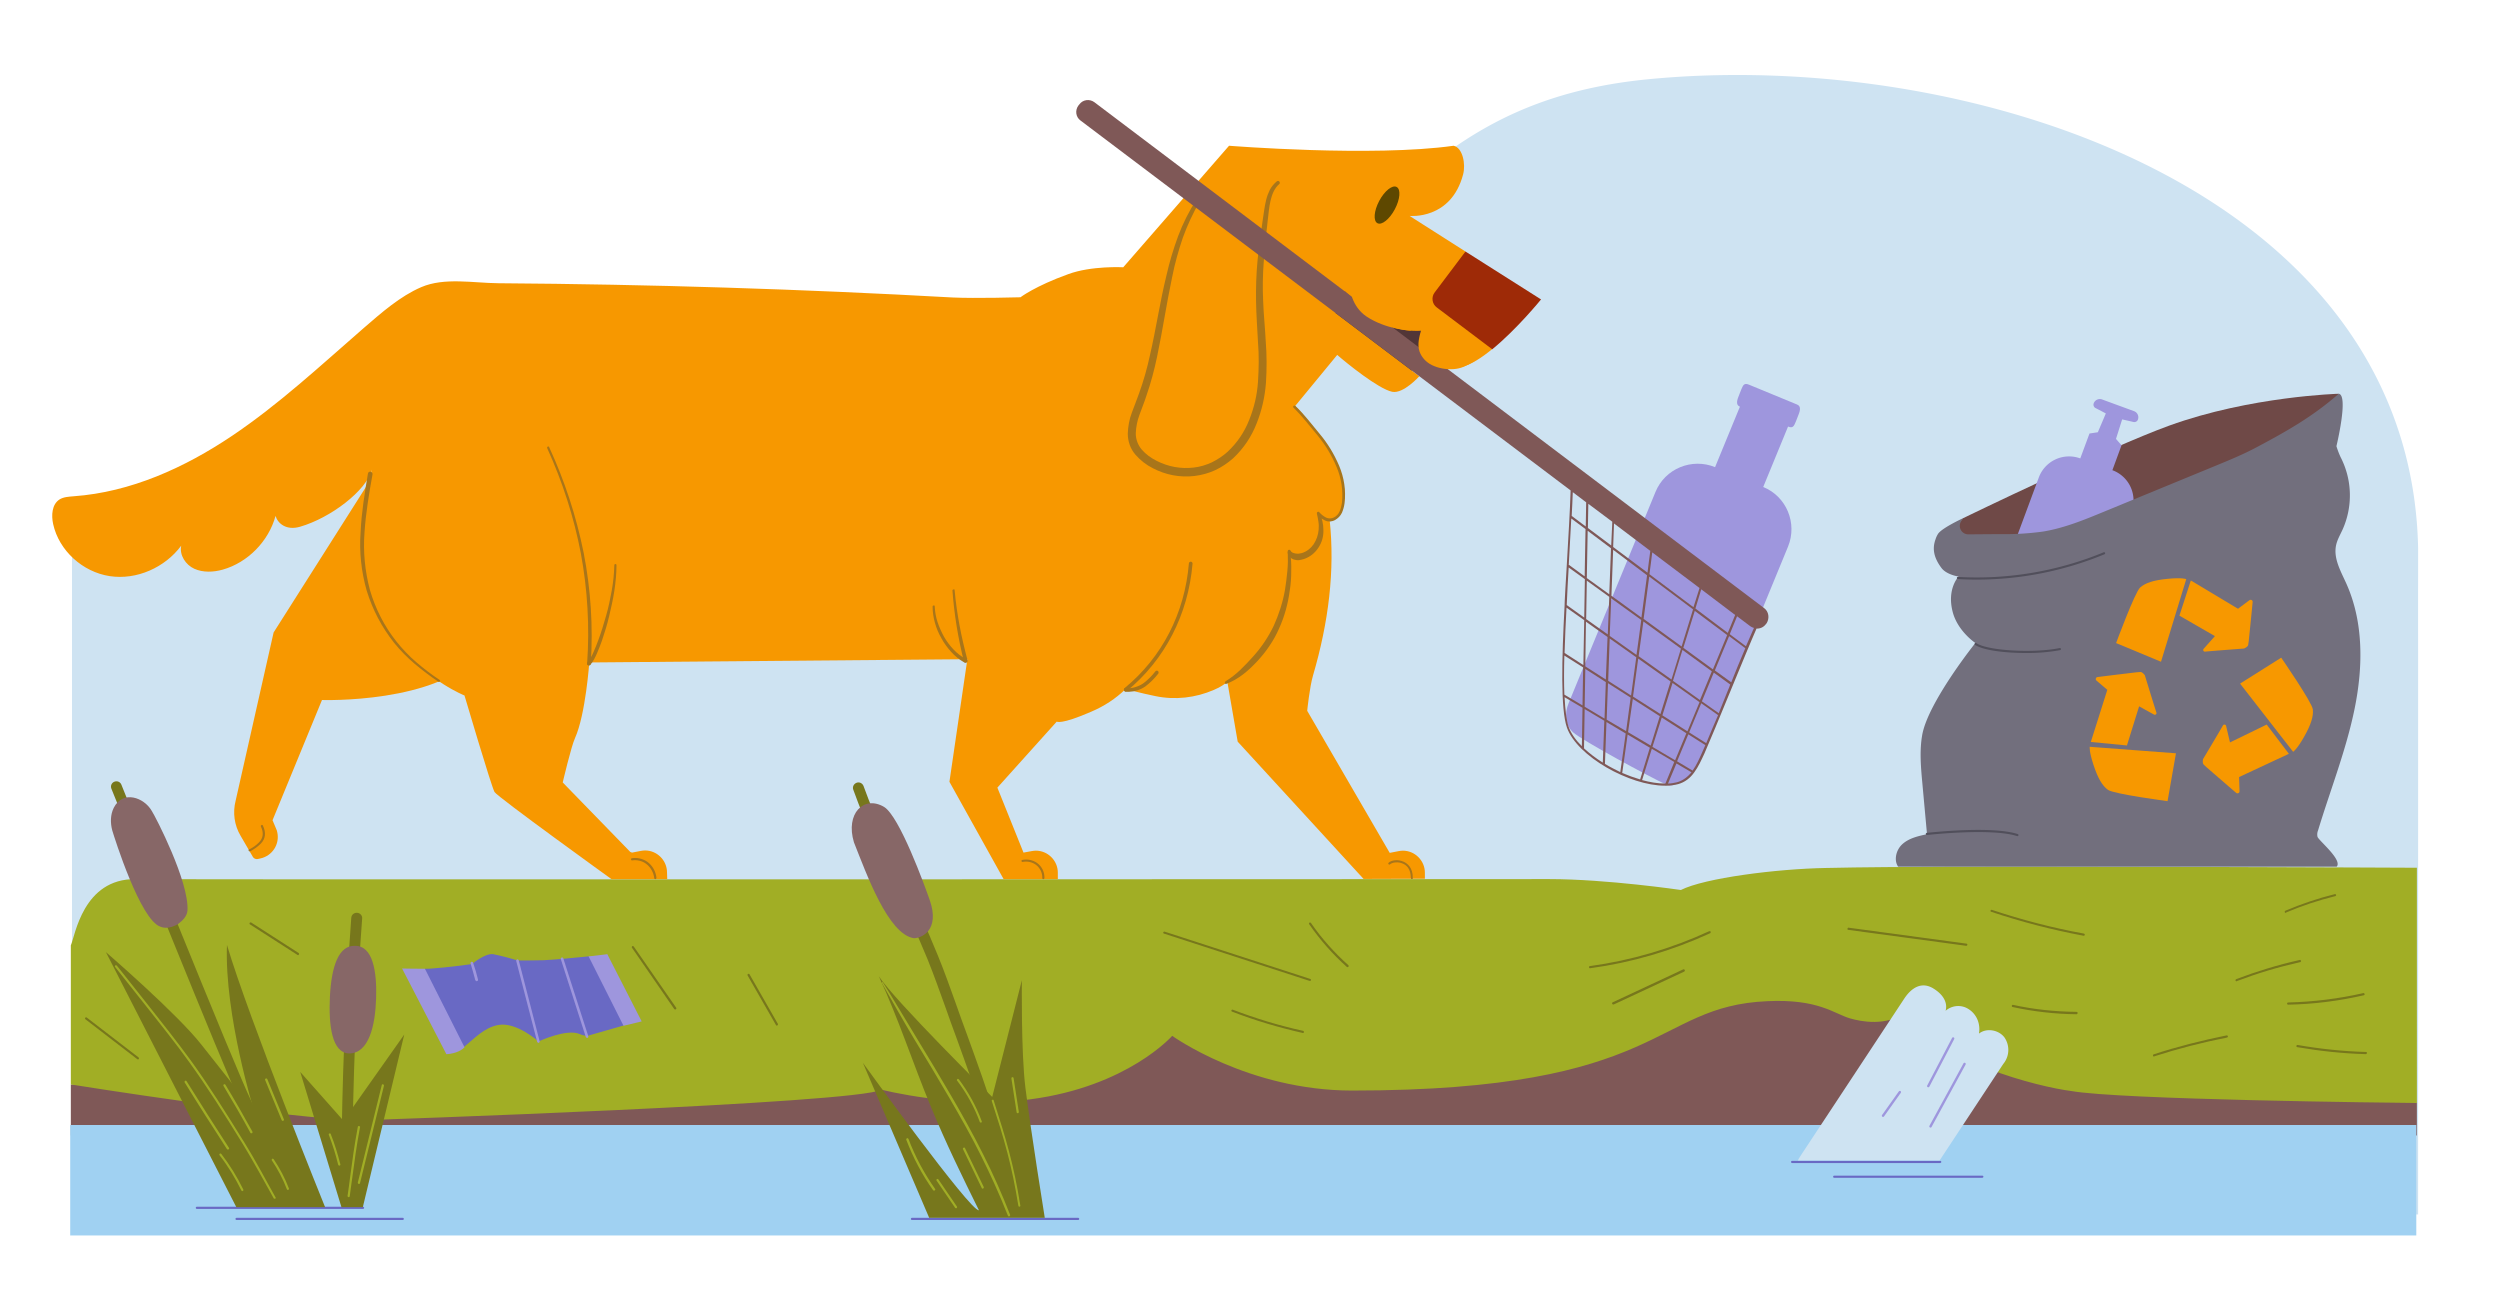 <svg xmlns="http://www.w3.org/2000/svg" version="1.1" viewBox="0 0 3000 1575" width="3000" height="1575">
<defs/><!--ITEM: Illustration component 1--><g transform="translate(80.0 90.0) rotate(0.0 1411.25 683.75) translate(6.388 0.0) scale(2.62 2.619)"><svg width="1074.565" height="522.084" viewBox="2.438 0.0 1074.565 522.084"><path d="M1077.428,522.084,1077.4,366.8s-.6-109.88-.36-144.409C1078.189,53.584,873.1-12.677,724.08,1.974c-39.11,3.84-65.69,15.57-87.641,30.579h-.009A276.78,276.78,0,0,0,610.689,52.8c-3.6,3.131-7.149,6.31-10.71,9.511-9.6,8.629-19.229,17.389-29.869,25.679q-4.321,3.375-8.881,6.631c-4.739,3.369-9.7,6.63-14.969,9.75a199.335,199.335,0,0,1-48,20.38,272.792,272.792,0,0,1-49.83,8.85c-113.15,10.17-228.27,32.27-313.96,51.5h-.04v.009h-.01c-.12.02-.231.051-.35.08h-.01C63.41,201.053,12.84,214.943,0,218.544v303.54Z" style="         fill: #cee3f2;       "/>
</svg></g><!--ITEM: Illustration component 2--><g transform="translate(85.0 1040.0) rotate(0.0 1407.5 161.25)  scale(2.613 2.616)"><svg width="1077.4" height="123.3" viewBox="0.0 0.0 1077.4 123.3"><g id="Grass_with_earth-i2">
	<polygon points="1073.5,55.4 1075.5,107.9 1077.4,108.4 1077.4,123.3 0,123.3 0,99.9 2.6,99.8 2.8,55.7  " style="fill:#7F5857;"/>
	<g>
		<path d="M1077.4,108.4c-12-0.1-136.5-1.5-158.8-5.5c-14.5-1.8-62-13.5-75.9-36c-9.2,6.4-20.4,4.2-25.6,2.7    c-7.5-2.2-14.5-9-38-7.9c-53.1,2.3-46.4,41-190.7,41c-47.7,0-82.6-25.1-82.6-25.1s-20.4,23.2-65,29.1c-34.3,4.5-68.5-4.4-68.5-4.4    c-11.2,6.4-236.3,14-238.6,14C100.6,116,0,99.9,0,99.9V36.1C2,31.6,5.6,5.5,29.7,5.7c29.1,0.3,641.2,0,649.3,0    c26.3,0,60.4,5,60.4,5c10.9-5.5,44-9.7,66.6-10.1c8-0.2,17.4-0.3,28-0.4h0.2c59.8-0.6,243.2,0.3,243.2,0.3L1077.4,108.4z" style="fill:#A1AE25;"/>
		<path d="M30.8,88.4c-0.1,0-0.2,0-0.3-0.1L6.7,70c-0.2-0.2-0.3-0.5-0.1-0.7c0.2-0.2,0.5-0.3,0.7-0.1l23.8,18.3    c0.2,0.2,0.3,0.5,0.1,0.7C31.2,88.4,31,88.4,30.8,88.4L30.8,88.4z" style="fill:#77771C;"/>
		<path d="M104.4,40.6c-0.1,0-0.2,0-0.3-0.1l-21.8-14C82,26.4,82,26,82.1,25.8c0.1-0.2,0.5-0.3,0.7-0.2l21.8,14    c0.2,0.1,0.3,0.5,0.1,0.7C104.7,40.5,104.5,40.6,104.4,40.6L104.4,40.6z" style="fill:#77771C;"/>
		<path d="M277.5,65.5c-0.2,0-0.3-0.1-0.4-0.2l-19.4-28.1c-0.2-0.2-0.1-0.5,0.1-0.7c0.2-0.2,0.5-0.1,0.7,0.1    c0,0,0,0,0,0L278,64.7c0.2,0.2,0.1,0.5-0.1,0.7C277.8,65.5,277.7,65.5,277.5,65.5L277.5,65.5z" style="fill:#77771C;"/>
		<path d="M324.2,72.9c-0.2,0-0.3-0.1-0.4-0.3l-13-22.7c-0.1-0.2-0.1-0.5,0.2-0.7c0.2-0.1,0.5-0.1,0.7,0.2l13,22.7    c0.1,0.2,0.1,0.5-0.2,0.7C324.4,72.9,324.3,72.9,324.2,72.9L324.2,72.9z" style="fill:#77771C;"/>
		<path d="M569.1,52.4c-0.1,0-0.1,0-0.2,0l-66.9-21.7c-0.3-0.1-0.4-0.4-0.3-0.6s0.4-0.4,0.6-0.3c0,0,0,0,0,0l66.9,21.7    c0.3,0.1,0.4,0.4,0.3,0.6C569.5,52.3,569.4,52.4,569.1,52.4z" style="fill:#77771C;"/>
		<path d="M565.9,76.3c0,0-0.1,0-0.1,0c-11-2.5-21.9-5.7-32.5-9.8c-0.3-0.1-0.4-0.4-0.3-0.6c0.1-0.3,0.4-0.4,0.6-0.3    c0,0,0,0,0,0c10.5,4,21.3,7.3,32.3,9.7c0.3,0.1,0.4,0.3,0.4,0.6C566.3,76.1,566.1,76.3,565.9,76.3L565.9,76.3z" style="fill:#77771C;"/>
		<path d="M586.3,46.1c-0.1,0-0.2,0-0.3-0.1c-6.5-5.8-12.3-12.4-17.3-19.6c-0.2-0.2-0.1-0.5,0.1-0.7    c0.2-0.2,0.5-0.1,0.7,0.1l0,0c4.9,7.1,10.7,13.6,17.2,19.4c0.2,0.2,0.2,0.5,0,0.7C586.6,46,586.5,46.1,586.3,46.1L586.3,46.1z" style="fill:#77771C;"/>
		<path d="M697.7,46.6c-0.3,0-0.5-0.2-0.5-0.5s0.2-0.5,0.5-0.5c18.9-2.6,37.3-8,54.7-16c0.3-0.1,0.5,0,0.7,0.2    c0.1,0.2,0,0.5-0.2,0.7C735.3,38.6,716.8,44,697.7,46.6C697.7,46.6,697.7,46.6,697.7,46.6z" style="fill:#77771C;"/>
		<path d="M708.3,63.2c-0.3,0-0.5-0.2-0.5-0.5c0-0.2,0.1-0.4,0.3-0.5l32.4-15.1c0.3-0.1,0.5,0,0.7,0.3    c0.1,0.2,0,0.5-0.2,0.7l-32.4,15.1C708.5,63.2,708.4,63.2,708.3,63.2z" style="fill:#77771C;"/>
		<path d="M870.4,36.3C870.3,36.3,870.3,36.3,870.4,36.3l-54.1-7.3c-0.3,0-0.5-0.3-0.4-0.6s0.3-0.5,0.6-0.4l0,0l54,7.3    c0.3,0,0.5,0.3,0.5,0.5S870.6,36.4,870.4,36.3L870.4,36.3z" style="fill:#77771C;"/>
		<path d="M924.4,31.7C924.4,31.7,924.4,31.7,924.4,31.7c-14.5-2.7-28.7-6.4-42.5-11c-0.3-0.1-0.4-0.4-0.3-0.6    s0.4-0.4,0.6-0.3c0,0,0,0,0,0c13.8,4.6,28,8.3,42.3,10.9c0.3,0.1,0.4,0.3,0.4,0.6C924.9,31.5,924.6,31.7,924.4,31.7L924.4,31.7z" style="fill:#77771C;"/>
		<path d="M921.1,67.7L921.1,67.7c-9.8-0.1-19.6-1.2-29.3-3.3c-0.3,0-0.5-0.3-0.4-0.6c0-0.3,0.3-0.5,0.6-0.4    c0,0,0,0,0,0c9.5,2.1,19.3,3.1,29.1,3.2c0.3,0,0.5,0.2,0.5,0.5S921.4,67.7,921.1,67.7L921.1,67.7z" style="fill:#77771C;"/>
		<path d="M1017.2,21.2c-0.3,0-0.5-0.2-0.5-0.5c0-0.2,0.1-0.4,0.3-0.5c7.4-3.1,15-5.7,22.7-7.6c0.3-0.1,0.5,0.1,0.6,0.3    c0.1,0.3-0.1,0.5-0.3,0.6c0,0,0,0,0,0c-7.7,1.9-15.3,4.4-22.6,7.5C1017.3,21.2,1017.3,21.2,1017.2,21.2z" style="fill:#77771C;"/>
		<path d="M994.6,52.6c-0.3,0-0.5-0.2-0.5-0.5c0-0.2,0.1-0.4,0.3-0.5c9.5-3.6,19.3-6.6,29.2-8.8    c0.3-0.1,0.5,0.1,0.6,0.4c0.1,0.3-0.1,0.5-0.4,0.6c-9.9,2.2-19.6,5.1-29.1,8.7C994.7,52.6,994.6,52.6,994.6,52.6z" style="fill:#77771C;"/>
		<path d="M956.7,87.1c-0.3,0-0.5-0.2-0.5-0.5c0-0.2,0.1-0.4,0.3-0.5c11-3.6,22.2-6.4,33.5-8.7c0.3-0.1,0.5,0.1,0.6,0.4    c0.1,0.3-0.1,0.5-0.4,0.6c-11.3,2.2-22.5,5.1-33.4,8.6C956.8,87.1,956.8,87.1,956.7,87.1z" style="fill:#77771C;"/>
		<path d="M1018.3,63.3c-0.3,0-0.5-0.2-0.5-0.5s0.2-0.5,0.5-0.5c11.6-0.3,23.1-1.7,34.5-4.3c0.3-0.1,0.5,0.1,0.6,0.4    s-0.1,0.5-0.4,0.6C1041.6,61.6,1030,63.1,1018.3,63.3L1018.3,63.3z" style="fill:#77771C;"/>
		<path d="M1053.9,86L1053.9,86c-10.5-0.3-21-1.4-31.4-3.2c-0.3,0-0.5-0.3-0.4-0.6c0-0.3,0.3-0.5,0.6-0.4    c10.3,1.8,20.8,2.9,31.3,3.2c0.3,0,0.5,0.2,0.5,0.5C1054.4,85.8,1054.2,86,1053.9,86z" style="fill:#77771C;"/>
		<line x1="353.3" y1="109.2" x2="353.3" y2="109.2" style="fill:none;"/>
	</g>
</g>
</svg></g><!--ITEM: Illustration component 3--><g transform="translate(80.0 937.5) rotate(0.0 1410.0 272.5) translate(4.258 0.0) scale(2.617 2.609)"><svg width="1075.773" height="208.9" viewBox="1.627 0.0 1075.773 208.9"><g id="Water_with_reeds-i3">
	<g>
		<rect y="158.1" width="1077.4" height="50.8" style="fill:#A0D1F2;"/>
		<path d="M859.1,175.6h-67.9c-0.3,0-0.5-0.2-0.5-0.5s0.2-0.5,0.5-0.5h67.9c0.3,0,0.5,0.2,0.5,0.5    S859.3,175.6,859.1,175.6L859.1,175.6z" style="fill:#6969C4;"/>
		<path d="M878.4,182.4h-67.9c-0.3,0-0.5-0.2-0.5-0.5s0.2-0.5,0.5-0.5h67.9c0.3,0,0.5,0.2,0.5,0.5    S878.6,182.4,878.4,182.4z" style="fill:#6969C4;"/>
		<path d="M135.9,196.7H59.7c-0.3,0-0.5-0.2-0.5-0.5s0.2-0.5,0.5-0.5h76.2c0.3,0,0.5,0.2,0.5,0.5    S136.2,196.7,135.9,196.7z" style="fill:#6969C4;"/>
		<path d="M154.1,201.8H77.9c-0.3,0-0.5-0.2-0.5-0.5s0.2-0.5,0.5-0.5h76.2c0.3,0,0.5,0.2,0.5,0.5    S154.4,201.8,154.1,201.8z" style="fill:#6969C4;"/>
		<path d="M463.8,201.8h-76.2c-0.3,0-0.5-0.2-0.5-0.5s0.2-0.5,0.5-0.5h76.2c0.3,0,0.5,0.2,0.5,0.5    S464.1,201.8,463.8,201.8L463.8,201.8z" style="fill:#6969C4;"/>
	</g>
	<g>
		<g>
			<path d="M434,199.8c-1.2,0-2.2-0.9-2.5-2.1c-5.4-29.6-13.8-52.8-23.5-79.7c-1.7-4.6-3.4-9.3-5.1-14.2     c-2.6-7.2-5.2-14.6-8.1-21.8c-5.2-12.7-10.3-23.6-15.2-34c-6.6-14-12.8-27.2-18.9-44.1c-0.5-1.3,0.2-2.7,1.5-3.2s2.7,0.2,3.2,1.5     c6.1,16.8,12.3,29.9,18.8,43.7c4.9,10.5,10.1,21.4,15.3,34.3c3,7.3,5.6,14.8,8.2,22c1.7,4.9,3.4,9.6,5.1,14.2     c9.8,27.1,18.2,50.5,23.7,80.5c0.2,1.4-0.7,2.7-2,2.9c0,0,0,0,0,0C434.3,199.8,434.2,199.8,434,199.8z" style="fill:#77771C;"/>
			<path d="M361,28.1c5.9,14.9,15.7,42.3,27.5,44.1c3.5,0,12-3.7,7.3-17.4c-2.4-6.9-13.9-38.7-21-43     C365.5,6.3,357,14.9,361,28.1z" style="fill:#876767;"/>
		</g>
		<path d="M372.4,89.7c9.1,19.6,15.7,40.3,24,60.3c6.6,16.1,14.2,31.7,21.9,47.3c-3.5,1.2-53.2-67.8-53.2-67.8    l30.4,71.3h53c0,0-6.4-39.9-8.9-60c-2-16.3-1.6-49.3-1.6-49.3l-13.6,53.7C424.3,145.2,379.7,100.9,372.4,89.7z" style="fill:#77771C;"/>
		<path d="M436.9,195.7c-0.2,0-0.5-0.2-0.5-0.4c-3.1-19.2-6.4-30.3-12.2-48.2c-0.1-0.3,0-0.5,0.3-0.6    c0.3-0.1,0.5,0,0.6,0.3c0,0,0,0,0,0.1c5.7,17.9,9.1,29,12.2,48.3C437.4,195.4,437.2,195.6,436.9,195.7    C437,195.7,437,195.7,436.9,195.7C436.9,195.7,436.9,195.7,436.9,195.7z" style="fill:#A1AE25;"/>
		<path d="M374.2,92.4c5.4,8.6,10.5,17.4,15.8,26.1s10.5,17.4,15.6,26.2s10.1,17.7,14.6,26.8    c4.6,9.1,8.7,18.4,12.4,27.9c0.1,0.3,0,0.5-0.3,0.7s-0.5,0-0.7-0.3c0,0,0,0,0,0c-3.7-9.4-7.9-18.7-12.4-27.7    c-4.5-9.1-9.5-17.9-14.6-26.7s-10.3-17.5-15.6-26.2c-5.2-8.7-10.2-17.6-15.2-26.4c0-0.1,0-0.2,0.1-0.3    C374,92.3,374.1,92.3,374.2,92.4L374.2,92.4z" style="fill:#A1AE25;"/>
		<g>
			<path d="M397.7,188.3c-0.2,0-0.3-0.1-0.4-0.2c-5.1-7.2-9.2-15-12.3-23.2c-0.1-0.3,0-0.5,0.3-0.7     c0.3-0.1,0.5,0,0.7,0.3c0,0,0,0,0,0c3.1,8.2,7.2,15.9,12.2,23c0.2,0.2,0.1,0.5-0.1,0.7C397.9,188.2,397.8,188.3,397.7,188.3     L397.7,188.3z" style="fill:#A1AE25;"/>
			<path d="M407.8,196.4c-0.2,0-0.3-0.1-0.4-0.2l-8.5-12.5c-0.2-0.2-0.1-0.5,0.1-0.7c0.2-0.2,0.5-0.1,0.7,0.1l8.5,12.5     c0.2,0.2,0.1,0.5-0.1,0.7C408,196.4,407.9,196.4,407.8,196.4L407.8,196.4z" style="fill:#A1AE25;"/>
			<path d="M419.2,157c-0.2,0-0.4-0.1-0.5-0.3c-2.5-6.8-6-13.2-10.4-19c-0.2-0.2-0.1-0.5,0.1-0.7     c0.2-0.2,0.5-0.1,0.7,0.1c0,0,0,0,0,0c4.4,5.9,8,12.4,10.5,19.3c0.1,0.3,0,0.5-0.3,0.6c0,0,0,0,0,0     C419.3,157,419.3,157,419.2,157z" style="fill:#A1AE25;"/>
			<path d="M420.1,187.4c-0.2,0-0.4-0.1-0.5-0.3l-8.6-17.9c-0.1-0.3,0-0.5,0.3-0.7c0.2-0.1,0.5,0,0.6,0.2l8.6,17.9     c0.1,0.2,0,0.5-0.2,0.7C420.2,187.4,420.2,187.4,420.1,187.4L420.1,187.4z" style="fill:#A1AE25;"/>
			<path d="M436.1,152.7c-0.2,0-0.5-0.2-0.5-0.4l-2.4-15.6c0-0.3,0.1-0.5,0.4-0.6c0.3,0,0.5,0.1,0.6,0.4c0,0,0,0,0,0     l2.4,15.6C436.6,152.4,436.4,152.7,436.1,152.7C436.2,152.7,436.2,152.7,436.1,152.7C436.1,152.7,436.1,152.7,436.1,152.7z" style="fill:#A1AE25;"/>
		</g>
	</g>
	<g>
		<g>
			<path d="M94.7,175.9c-1,0-1.8-0.6-2.3-1.4c-0.1-0.2-8.1-16.8-12.1-25.1C72.6,133.6,22.7,8.7,20.5,3.4     c-0.5-1.3,0.1-2.7,1.4-3.2s2.7,0.1,3.2,1.4c0.5,1.3,52,130,59.6,145.6c4,8.3,12,25,12.1,25.1c0.6,1.2,0.1,2.7-1.2,3.3     C95.4,175.8,95,175.9,94.7,175.9z" style="fill:#77771C;"/>
			<path d="M21.6,12.2c-1.6,3.2-1.6,7-0.7,10.4c1,3.4,12.9,41.3,22.1,44.3c2.5,1.1,5.7,0.2,8-1.2     c2.1-1.5,4.2-3.6,4.4-6.2c0.8-13.3-14.7-43.3-16.4-45.9C35.5,7.5,25.8,3.9,21.6,12.2z" style="fill:#876767;"/>
		</g>
		<path d="M86,151.8c0,0-13.7-44.1-12.5-76.5c10.3,34.6,45,120.6,45,120.6H77.8L18,78.6c0,0,32.7,28.3,43.9,42.7    C68.1,129.3,86,151.8,86,151.8z" style="fill:#77771C;"/>
		<g>
			<path d="M95.3,192c-0.2,0-0.4-0.1-0.4-0.3l-0.2-0.3c-3.5-6.4-10.1-18.3-13.9-24.5c-8.8-14.3-16.3-26.2-24.8-38     c-6.1-8.5-12.8-16.9-19.2-25L22.2,85.4c-0.2-0.2-0.1-0.5,0.1-0.7c0.2-0.2,0.5-0.1,0.7,0.1l14.7,18.6c6.4,8.1,13,16.5,19.2,25     c8.5,11.8,15.9,23.7,24.8,38.1c3.9,6.2,10.4,18.2,13.9,24.6l0.2,0.3c0.1,0.2,0,0.5-0.2,0.7C95.5,192,95.4,192,95.3,192z" style="fill:#A1AE25;"/>
			<path d="M73.9,169.4c-0.2,0-0.3-0.1-0.4-0.2c-6.5-10.1-13.1-20.4-19.4-30.7c-0.1-0.2-0.1-0.5,0.2-0.7     s0.5-0.1,0.7,0.2l0,0c6.3,10.2,12.9,20.5,19.4,30.6c0.2,0.2,0.1,0.5-0.1,0.7C74.1,169.4,74,169.4,73.9,169.4L73.9,169.4z" style="fill:#A1AE25;"/>
			<path d="M80.6,188.5c-0.2,0-0.4-0.1-0.5-0.3c-2.8-5.7-6.1-11.2-10-16.2c-0.2-0.2-0.1-0.5,0.1-0.7     c0.2-0.2,0.5-0.1,0.7,0.1c3.9,5.1,7.3,10.6,10.1,16.4c0.1,0.2,0,0.5-0.2,0.7c0,0,0,0,0,0C80.8,188.5,80.7,188.5,80.6,188.5z" style="fill:#A1AE25;"/>
			<path d="M84.6,161.9c-0.2,0-0.4-0.1-0.4-0.3c-3.9-7.2-8.1-14.5-12.3-21.5c-0.1-0.2-0.1-0.5,0.2-0.7     c0.2-0.1,0.5-0.1,0.7,0.2l0,0c4.3,7.1,8.4,14.3,12.4,21.6c0.1,0.2,0,0.5-0.2,0.7C84.8,161.9,84.7,161.9,84.6,161.9z" style="fill:#A1AE25;"/>
			<path d="M101.5,188c-0.2,0-0.4-0.1-0.5-0.3c-1.8-4.7-4.1-9.1-6.9-13.3c-0.2-0.2-0.1-0.5,0.1-0.7s0.5-0.1,0.7,0.1     c2.8,4.2,5.2,8.7,7,13.5c0.1,0.3,0,0.5-0.3,0.6C101.6,188,101.5,188,101.5,188L101.5,188z" style="fill:#A1AE25;"/>
			<path d="M99.1,156.2c-0.2,0-0.4-0.1-0.5-0.3L91,137.4c-0.1-0.3,0-0.5,0.3-0.7c0.3-0.1,0.5,0,0.7,0.3l7.6,18.5     c0.1,0.3,0,0.5-0.3,0.7C99.2,156.2,99.1,156.2,99.1,156.2z" style="fill:#A1AE25;"/>
		</g>
	</g>
	<g>
		<g>
			<path d="M128.5,178.1L128.5,178.1c-1.4,0-2.5-1.1-2.5-2.5c0,0,0,0,0,0c0.2-37.5,1.8-75.4,4.5-112.8     c0.1-1.4,1.3-2.4,2.7-2.3c1.4,0.1,2.4,1.3,2.3,2.6c-2.8,37.3-4.3,75.1-4.5,112.5C131,177,129.9,178.1,128.5,178.1z" style="fill:#77771C;"/>
			<path d="M129.5,125.2c9.1,0,12-12.8,12.4-25.4c0.4-12.3-1.5-24.3-9.8-24.1c-7.4-0.2-10.7,9.4-11.4,23.5     C120.1,112.1,121.5,124.9,129.5,125.2z" style="fill:#876767;"/>
		</g>
		<polygon points="107.1,133.7 126,195.9 135.8,195.9 154.8,116.5 130.8,150.6 126.8,156   " style="fill:#77771C;"/>
		<g>
			<path d="M129.3,191.3C129.3,191.3,129.3,191.3,129.3,191.3c-0.3,0-0.5-0.3-0.5-0.6c0.4-2.8,0.8-5.5,1.1-8.1     c1.1-8.4,2.1-15.6,3.6-23.6c0-0.3,0.3-0.5,0.6-0.4c0.3,0,0.5,0.3,0.4,0.6l0,0c-1.5,8-2.5,15.2-3.6,23.6c-0.4,2.6-0.7,5.3-1.1,8.1     C129.8,191.1,129.6,191.3,129.3,191.3z" style="fill:#A1AE25;"/>
			<path d="M125,176.8c-0.2,0-0.4-0.2-0.5-0.4c-1.1-4.7-2.6-9.3-4.3-13.8c-0.1-0.3,0-0.5,0.3-0.6c0.3-0.1,0.5,0,0.6,0.3     c1.8,4.5,3.2,9.2,4.4,13.9c0.1,0.3-0.1,0.5-0.4,0.6C125,176.8,125,176.8,125,176.8z" style="fill:#A1AE25;"/>
			<path d="M134,185.2c0,0-0.1,0-0.1,0c-0.3-0.1-0.4-0.3-0.4-0.6l11-44.9c0.1-0.3,0.3-0.4,0.6-0.3     c0.3,0.1,0.4,0.3,0.4,0.6l-11,44.9C134.5,185.1,134.3,185.2,134,185.2z" style="fill:#A1AE25;"/>
		</g>
	</g>
</g>
</svg></g><!--ITEM: Illustration component 4--><g transform="translate(62.5 120.0) rotate(0.0 1048.75 467.5)  scale(2.591 2.59)"><svg width="809.5" height="361.0" viewBox="0.0 0.0 809.5 361.0"><g id="Labrador_with_net-i4">
	<g>
		
			<rect x="600.4" y="74.9" transform="matrix(0.554 -0.832 0.832 0.554 193.277 558.786)" width="35.6" height="48.2" style="fill:#523637;"/>
		<g>
			<path d="M172.1,226.1c-5-1.1-13.5-0.2-17.5,3.2c-4.4,3.7-7.2-55.5-7.2-55.5l-0.4,2.9l-44.4,70l-17.6,78     c-1.4,5.5-0.6,11.3,2.3,16.2l5.7,9.8c0.4,0.7,1.3,1.1,2.1,1l1.4-0.3c5.5-1.2,9-6.6,7.8-12.1c-0.1-0.6-0.3-1.2-0.6-1.8l-1.6-3.8     l22.9-55.7c0,0,53.8,1.8,72.9-21.5c-2.6-8.5-7.2-16.3-13.5-22.7C181,230.3,176.9,227.2,172.1,226.1z" style="fill:#F79800;"/>
			<path d="M197.9,256.5L197.9,256.5c0.2,0.6,0.4,1.2,0.5,1.8C198.3,256.9,198.1,256.2,197.9,256.5z" style="fill:#F79800;"/>
			<path d="M199.6,263.9c-0.3-1.9-0.7-3.8-1.2-5.7c0.4,4.5,0.1,15.3,1.1,11.2C199.9,267.7,199.9,265.8,199.6,263.9z" style="fill:#F79800;"/>
		</g>
		<path d="M680.4,90.2l-25.6-16.5l-0.2-3.5l-25.9-16.5c0,0,19.2,2,24.8-19.2c1.3-4.8-0.2-12.4-4.4-13.3    c-37.5,5.3-104,0-104,0l-49,56.3c0,0-14.7-0.8-25.5,3.2c-15.3,5.5-22.1,10.7-22.1,10.7s-20.9,0.6-31.4,0.1    c-70-3.9-140.1-6.1-210.3-6.6c-11.7-0.1-25.1-2.8-35.8,1.8c-9.8,4.2-18.5,11.9-26.6,18.9c-19.9,17.3-39.3,35.4-61.2,50.1    s-46.8,26-73.2,27.9c-2.3,0.2-4.7,0.3-6.6,1.5c-3.5,2.3-3.8,7.3-2.9,11.4c2.7,12.3,13.7,22.2,26.2,24.1s25.6-4,33.1-14.1    c-0.9,4.4,2.1,8.9,6.1,10.7s8.8,1.6,13.1,0.4c11.7-3.3,21.3-13.2,24.5-24.9c1,3.5,5,6.9,11.4,5c14.1-4.1,30.6-16.6,33.3-26.5    C126.4,250.4,191,275.9,191,275.9s12.4,42,13.9,44.7c1.2,2.2,54.2,40.4,54.2,40.4h25.8l-0.1-3.1c0-5.6-4.6-10.2-10.2-10.2    c-0.6,0-1.3,0.1-1.9,0.2l-4.1,0.8l-0.8-0.3l-31.3-32.2c0,0,3.9-16.7,5.7-20.6c4.9-10.9,6.6-35,6.6-35l175.1-1.5l-8.3,56.8    l25.1,45.1l25.1,0l0-3c0-5.6-4.6-10.2-10.2-10.2c-0.6,0-1.3,0.1-1.9,0.2l-3.8,0.7l-12.1-30.1l27.5-30.6c0,0,1.8,1.6,16-4.6    c5.9-2.5,11.3-6,15.9-10.5c0,0,6.5,1.8,13.8,3.3c9.1,1.9,18.6,0.8,27.1-2.9c4.8-2.1,6.2-3.8,6.2-3.8l4.8,27.8l58.3,63.6l28.4-0.1    V358c0-5.6-4.6-10.2-10.2-10.2c-0.6,0-1.3,0.1-1.9,0.2l-4.1,0.8l-0.1,0L581.3,283c0,0,1.1-11,2.7-16.4c7.2-24.6,10.2-48.6,7.7-72    c-0.1-0.7,7.6,0.9,6.8-13.6c-0.9-16-22.1-37.9-22.8-39.2l19.5-23.7c4.1,3.6,19.1,15.8,25.5,17.1c5.2,1,12.5-7.2,12.5-7.2    l-38.8-29.3l4.3-10.1c4.4,4.4,9.1,8.6,14,12.5c9.4,7,21.5,5.8,21.5,5.8c-0.6,2.2-0.8,4.6-0.5,6.8c1.6,8.6,10.4,11.9,19,10    c4.2-0.9,9.3-4.2,14.3-8.3c0.6-0.5-0.2-2.9,0.4-3.4c5.3-4.5,10-9.6,14.3-15.1c1.6-2,1.2-5-0.9-6.5    C680.6,90.3,680.5,90.3,680.4,90.2z" style="fill:#F79800;"/>
		
			<ellipse transform="matrix(0.468 -0.884 0.884 0.468 285.811 572.335)" cx="618.2" cy="48.8" rx="9.5" ry="4.1" style="fill:#5E4800;"/>
		<path d="M689.6,92.4c0,0-11.1,13.7-22.6,23.1l-25.7-19.4c-2.2-1.6-2.6-4.8-1-6.9c0,0,0,0,0,0l14.3-19L689.6,92.4z" style="fill:#9E2A07;"/>
		<path d="M497.3,274.1c-0.5,0-0.9-0.4-0.9-0.9c0-0.3,0.1-0.5,0.3-0.7c17.3-14.2,27.9-34.7,29.8-57.8    c0-0.5,0.5-0.8,0.9-0.8c0.5,0,0.8,0.5,0.8,0.9l0,0c-2,23.6-12.8,44.5-30.4,59C497.7,274,497.5,274.1,497.3,274.1z" style="fill:#A8751A;"/>
		<path d="M543.5,269.3c5-3,8.8-7.1,12.7-11.4c3.9-4.3,7.1-9.1,9.6-14.3c2.4-5.3,4.2-10.9,5.2-16.6    c0.5-2.9,0.8-5.8,1.1-8.7s0.3-5.9,0.2-8.8c0-0.3,0.3-0.6,0.6-0.6c0.3,0,0.6,0.2,0.6,0.5c0.3,3,0.5,6,0.4,9c0,3-0.2,6-0.7,9    c-0.8,6-2.4,11.9-4.9,17.4c-1.2,2.8-2.7,5.5-4.4,8c-1.7,2.6-3.6,4.9-5.7,7.2c-4.2,4.5-8.6,8.3-14.3,10.5c-0.3,0.1-0.7,0-0.8-0.3    C543.1,269.7,543.5,269.3,543.5,269.3z" style="fill:#A8751A;"/>
		<path d="M531.5,47c-3.1,5.4-5.7,11-7.8,16.8c-2,5.9-3.7,11.9-4.9,18c-2.6,12.2-4.4,24.6-7,37    c-1.3,6.2-2.9,12.3-5,18.3c-0.5,1.5-1,3-1.6,4.5s-1.1,2.9-1.6,4.3c-1,2.7-1.6,5.6-1.7,8.6c0,2.7,1,5.4,2.8,7.5    c1.9,2.2,4.3,3.9,6.9,5.2c5.3,2.7,11.2,3.8,17.1,3.1c2.9-0.3,5.8-1.2,8.4-2.4c2.6-1.3,5.1-2.9,7.3-4.9c4.4-4.1,7.8-9.1,10-14.7    c2.3-5.7,3.7-11.6,4.1-17.7c0.4-6.2,0.5-12.4,0-18.5c-0.3-6.2-0.8-12.5-0.9-18.8c-0.1-6.3,0.1-12.7,0.7-19    c0.6-6.3,1.5-12.5,2.4-18.7c0.5-3.1,0.8-6.2,1.6-9.4c0.4-1.6,1-3.2,1.7-4.6c0.8-1.5,1.9-2.8,3.2-3.9c0.4-0.3,0.9-0.3,1.2,0.1    c0.3,0.4,0.3,0.9-0.1,1.2l0,0l0,0c-2.2,1.9-3.3,4.7-4,7.7s-0.9,6.1-1.3,9.2c-0.7,6.2-1.4,12.4-1.8,18.7    c-0.5,6.2-0.6,12.4-0.3,18.6c0.2,6.2,0.9,12.4,1.2,18.7c0.5,6.3,0.5,12.7,0.1,19.1c-0.5,6.5-1.9,12.8-4.3,18.8    c-2.4,6.2-6.1,11.7-10.9,16.2c-2.5,2.2-5.3,4.1-8.3,5.5c-3,1.4-6.3,2.3-9.6,2.7c-6.7,0.8-13.4-0.5-19.3-3.6c-3-1.5-5.7-3.6-8-6.2    c-1.2-1.4-2.1-2.9-2.7-4.6c-0.6-1.7-0.9-3.4-0.9-5.2c0.1-3.3,0.7-6.7,1.9-9.8c1.1-3.1,2.3-5.9,3.3-8.8c2.1-5.8,3.8-11.8,5.1-17.9    c2.8-12.1,4.6-24.6,7.6-36.8c1.4-6.2,3.2-12.2,5.4-18.2c2.2-5.9,5.1-11.6,8.5-17c0.3-0.4,0.8-0.5,1.2-0.3    C531.6,46,531.8,46.5,531.5,47L531.5,47z" style="fill:#A8751A;"/>
		<path d="M230.2,160.8c7.2,15.6,12.6,32.1,16,49c3.3,16.9,4.4,34.2,3.3,51.4c0,0.5-0.4,0.8-0.9,0.8    c-0.5,0-0.8-0.4-0.8-0.9l0,0v0c1.2-17.1,0.2-34.2-2.9-51c-3.2-16.8-8.5-33.2-15.6-48.8c-0.1-0.3,0-0.6,0.3-0.7    C229.7,160.4,230,160.5,230.2,160.8z" style="fill:#A8751A;"/>
		<path d="M575.8,141.7c4.2,4,7.5,8.5,11.2,12.9c3.8,4.5,6.8,9.5,9.1,14.9c2.3,5.5,3.2,11.4,2.5,17.3    c-0.2,1.5-0.6,3-1.2,4.4c-0.7,1.5-1.8,2.6-3.2,3.4c-0.7,0.4-1.5,0.6-2.3,0.7c-0.8,0-1.6-0.1-2.4-0.5c-1.4-0.7-2.6-1.6-3.6-2.8l0,0    l1.1-0.7c1.2,2.5,1.8,5.2,1.8,8c0.1,2.9-0.7,5.7-2.3,8.1c-1.6,2.5-4,4.4-6.8,5.3c-0.7,0.2-1.5,0.4-2.2,0.5    c-0.8,0.1-1.7-0.1-2.4-0.3c-0.8-0.3-1.6-0.8-2.1-1.4c-0.6-0.7-0.9-1.7-0.7-2.6c0.1-0.4,0.5-0.6,0.8-0.5c0.2,0,0.3,0.2,0.4,0.3    l0.1,0.1c0.2,0.4,0.5,0.7,0.9,0.9c0.4,0.2,0.9,0.3,1.3,0.4c0.5,0.1,1,0.1,1.5,0.1c0.5-0.1,1.1-0.2,1.6-0.3    c2.2-0.7,4.1-2.2,5.4-4.1c1.3-2,2.1-4.3,2.3-6.7c0.1-1.2,0.1-2.5-0.1-3.7c-0.2-1.3-0.4-2.5-0.7-3.7l0-0.1    c-0.1-0.4,0.1-0.7,0.5-0.8c0.2-0.1,0.5,0,0.6,0.2l0,0c0.9,1,2,1.9,3.2,2.5c1.1,0.5,2.5,0.5,3.6-0.1c1.2-0.6,2.1-1.6,2.6-2.8    c0.6-1.3,0.9-2.6,1.1-4c0.6-5.7-0.3-11.4-2.5-16.6c-2.2-5.3-5.2-10.2-8.8-14.6c-3.7-4.4-7-8.8-11.1-12.8c-0.3-0.3-0.3-0.7,0-0.9    C575.2,141.4,575.8,141.7,575.8,141.7z" style="fill:#A8751A;"/>
		<g>
			<path d="M418,227.1c1,11,3.1,21.8,6,32.5c0.1,0.5-0.1,0.9-0.6,1.1c-0.5,0.1-0.9-0.1-1.1-0.6l0,0     c-2.7-10.8-4.5-21.8-5.3-32.8c0-0.3,0.2-0.5,0.4-0.5C417.8,226.6,418,226.8,418,227.1L418,227.1L418,227.1z" style="fill:#A8751A;"/>
			<path d="M408.8,234.6c0.1,2.5,0.5,4.9,1.3,7.3c0.8,2.4,1.8,4.6,3,6.8c1.2,2.1,2.7,4.1,4.4,5.9     c1.7,1.8,3.6,3.3,5.8,4.4h0c0.4,0.2,0.6,0.7,0.4,1.2c-0.2,0.4-0.7,0.6-1.2,0.4c0,0,0,0,0,0l0,0c-2.3-1.3-4.3-2.9-6.1-4.9     c-1.7-1.9-3.3-4-4.5-6.3c-1.3-2.2-2.3-4.6-3-7.1c-0.7-2.5-1.1-5-1.1-7.6c0-0.3,0.2-0.5,0.5-0.5     C408.6,234.1,408.8,234.3,408.8,234.6L408.8,234.6z" style="fill:#A8751A;"/>
			<path d="M248,260.5c0.6-0.6,1.1-1.4,1.5-2.2c0.5-0.8,0.9-1.7,1.3-2.6c0.8-1.8,1.5-3.6,2.2-5.5     c1.4-3.7,2.5-7.5,3.6-11.3s1.9-7.7,2.6-11.6c0.7-3.9,1.1-7.8,1.2-11.8c0-0.3,0.2-0.5,0.5-0.5c0.3,0,0.5,0.2,0.5,0.5     c0,4-0.4,8-1,12c-0.6,3.9-1.5,7.9-2.4,11.7s-2.1,7.7-3.4,11.5c-0.7,1.9-1.4,3.8-2.2,5.6c-0.4,0.9-0.8,1.8-1.3,2.7     c-0.5,1-1.1,1.9-1.9,2.7c-0.3,0.3-0.9,0.3-1.2,0s-0.3-0.9,0-1.2C247.8,260.6,247.9,260.6,248,260.5L248,260.5L248,260.5z" style="fill:#A8751A;"/>
			<path d="M498.7,274.2c-0.5,0-1,0-1.6-0.1c-0.5-0.1-0.8-0.6-0.7-1c0.1-0.5,0.5-0.8,1-0.7c2.6,0.5,5.8-0.7,7.8-2     c2.2-1.6,4.1-3.5,5.8-5.7c0.3-0.4,0.9-0.4,1.2-0.1c0.3,0.3,0.4,0.8,0.1,1.2c-1.8,2.3-3.8,4.3-6.1,6     C504,273.3,501.4,274.1,498.7,274.2z" style="fill:#A8751A;"/>
		</g>
		<path d="M148.4,173.5c-1.6,8.9-3.1,17.8-3.7,26.8c-0.7,9,0.2,18,2.5,26.7c2.5,8.6,6.6,16.7,12.2,23.8    c2.8,3.5,5.9,6.8,9.3,9.7c3.4,2.9,7,5.7,10.8,8.2c0.2,0.2,0.3,0.5,0.1,0.7s-0.5,0.3-0.7,0.1c-3.8-2.5-7.4-5.3-10.9-8.2    c-3.5-3-6.7-6.2-9.6-9.8c-5.7-7.2-10-15.4-12.7-24.2c-2.5-8.8-3.5-18-2.8-27.2c0.4-9.1,1.9-18.1,3.4-27.1c0.1-0.5,0.6-0.9,1.2-0.8    C148.2,172.4,148.5,172.9,148.4,173.5L148.4,173.5z" style="fill:#A8751A;"/>
		<g>
			<path d="M629.8,361L629.8,361c-0.3,0-0.5-0.2-0.5-0.5c0,0,0,0,0,0c0-4.2-2-6-3.7-6.7c-2.2-1-4.9-0.6-5.9,0.3     c-0.2,0.2-0.5,0.2-0.7,0c-0.2-0.2-0.2-0.5,0-0.7c1.2-1.2,4.3-1.7,6.9-0.5c1.6,0.7,4.4,2.6,4.3,7.6     C630.3,360.7,630.1,361,629.8,361z" style="fill:#A8751A;"/>
			<path d="M459.1,361c-0.3,0-0.5-0.2-0.5-0.5c0.1-2.4-1-4.7-3-6.2c-1.7-1.2-3.9-1.7-6-1.3c-0.3,0.1-0.5,0-0.6-0.3     s0-0.5,0.3-0.6c0,0,0,0,0,0c2.4-0.5,4.9,0,6.9,1.4c2.2,1.6,3.5,4.2,3.4,7C459.6,360.7,459.4,361,459.1,361     C459.2,361,459.2,361,459.1,361L459.1,361z" style="fill:#A8751A;"/>
			<path d="M279.4,361c-0.2,0-0.5-0.2-0.5-0.4c-0.3-2.7-1.7-5.2-3.9-6.8c-1.8-1.3-4.1-1.8-6.3-1.5     c-0.3,0.1-0.5-0.1-0.6-0.4c-0.1-0.3,0.1-0.5,0.4-0.6c2.5-0.4,5,0.2,7.1,1.6c2.4,1.7,4,4.5,4.3,7.4     C279.9,360.7,279.7,361,279.4,361C279.4,361,279.4,361,279.4,361z" style="fill:#A8751A;"/>
			<path d="M91.5,348.1c-0.3,0-0.5-0.2-0.5-0.5c0-0.2,0.1-0.4,0.3-0.4c1.7-0.8,3.2-1.9,4.5-3.2c2-2,2.3-4.5,0.9-7.4     c-0.1-0.3,0-0.5,0.3-0.7c0.2-0.1,0.5,0,0.6,0.2c1.6,3.3,1.3,6.2-1,8.5c-1.4,1.4-3,2.5-4.7,3.4C91.7,348,91.6,348.1,91.5,348.1z" style="fill:#A8751A;"/>
		</g>
	</g>
	<g>
		<path d="M808.2,141.1l-22.3-9.2c-2.2-0.9-2.7,0.1-3.6,2.3l-0.9,2.3c-0.9,2.2-1.9,4.7,0.3,5.6l-11.5,28l0,0    c-10.8-4.4-23.2,0.7-27.6,11.5c0,0,0,0,0,0l-40.2,97.8h0c-2,4.8-1.7,10.3,2.2,13.7c4,3.6,35,20.4,43,24.1    c3.5,1.6,11.9-2.2,15.9-11.8l40.5-98.5c4.4-10.8-0.7-23.2-11.5-27.6l0,0l11.5-28c2.2,0.9,2.7-0.1,3.6-2.3l0.9-2.3    C809.4,144.5,810.4,142,808.2,141.1z" style="fill:#9E96DD;"/>
		<path d="M792.9,235.4L482.7,1c-2.2-1.6-5.3-1.2-6.9,1l-0.5,0.6c-1.6,2.2-1.2,5.3,1,6.9l227,171.4    c-0.3,9.4-1,21-1.7,33.2c-0.4,6.5-1.2,20.1-1.1,20.2c-1.3,24.6-1.9,48,1.1,56.5c4.7,13.3,29,26.9,45.4,26.9c0.2,0,0.4,0,0.6,0    c0,0,0,0,0.1,0c0,0,0,0,0.1,0c1.7,0,3.5-0.3,5.2-0.7c3.3-0.9,5.7-2.9,7.5-5.4c0,0,0,0,0,0c0,0,0,0,0,0c2-2.7,3.4-5.9,4.8-8.9    c4.3-9.7,19.7-47.9,24.1-57.8c1.6,0.1,3.2-0.6,4.2-1.9l0.5-0.6C795.5,240.1,795.1,237,792.9,235.4z M740.2,208.9    c-0.4,3.2-0.9,6.6-1.3,10.1L723,207.1l0.4-10.9L740.2,208.9z M763,226.1l-2.8,8.9l-20.4-15.3c0.5-3.5,0.9-6.9,1.3-10.1L763,226.1z     M736,240.9c-0.7,5.3-1.4,10.7-2.2,16.2l-12.4-8.8l0.7-17.4L736,240.9z M722.2,229.7l0.8-21.3l15.7,11.8    c-0.8,6.2-1.7,12.8-2.6,19.6L722.2,229.7z M721.2,229l-10.4-7.5l0.4-21.9l10.8,8.1L721.2,229z M721.2,230.2l-0.7,17.4l-10-7.1    l0.3-17.8L721.2,230.2z M721.4,249.5l12.3,8.7c-0.8,5.8-1.6,11.8-2.4,17.7l-10.6-6.8L721.4,249.5z M734.6,258.8l15,10.6l-4.7,15.1    l-12.7-8.1C733,270.5,733.8,264.6,734.6,258.8z M734.8,257.7c0.7-5.5,1.5-10.9,2.2-16.1l17.4,12.6l-4.4,14.3L734.8,257.7z     M737.1,240.4c0.9-6.8,1.8-13.4,2.6-19.6l20.3,15.2l-5.3,17.2L737.1,240.4z M722.1,206.4l-10.8-8.1l0.2-11.2l11.1,8.3L722.1,206.4    z M720.4,248.8l-0.8,19.7l-9.5-6.1l0.3-20.7L720.4,248.8z M720.6,270.2l10.5,6.7c-0.7,5.2-1.4,10.3-2.1,15.5l-9-5.3L720.6,270.2z     M732.1,277.5l12.5,8l-4.2,13.6l-10.5-6.2C730.6,287.9,731.4,282.7,732.1,277.5z M745.5,286.1l11.4,7.3l-5.2,12.5l-10.5-6.2    L745.5,286.1z M745.8,285.1l4.7-15l12.5,8.9l-5.6,13.5L745.8,285.1z M750.7,269.1l4.4-14.3l13.6,9.9l-5.5,13.3L750.7,269.1z     M755.5,253.8l5.3-17.1l15,11.2l-6.6,15.9L755.5,253.8z M761.1,235.6l2.7-8.9l15.7,11.9l-3.4,8.3L761.1,235.6z M710.5,186.4    l-0.2,11.2l-6.5-4.9c0.2-3.9,0.4-7.6,0.5-11L710.5,186.4z M702.5,214.2c0.4-7.1,0.8-14,1.1-20.3l6.6,4.9l-0.4,21.9l-7.4-5.4    C702.5,215,702.5,214.6,702.5,214.2z M702.4,216.6l7.5,5.4l-0.3,17.8l-8.1-5.8C701.7,228.2,702.1,222.3,702.4,216.6z M708.5,299.4    c-2.9-2.9-5-5.9-6.1-8.9c-1-2.9-1.6-7.8-1.9-13.8l8.3,4.9L708.5,299.4z M708.8,280.5l-8.4-5c-0.2-5.3-0.2-11.4,0-18.1l8.7,5.5    L708.8,280.5z M700.5,256.2c0.2-6.7,0.5-13.8,0.9-21l8.2,5.8l-0.4,20.8L700.5,256.2z M718.2,307c-3.2-2-6.2-4.3-8.7-6.6l0.3-18.2    l9.1,5.4L718.2,307z M709.8,281.1l0.3-17.5l9.5,6.1l-0.6,16.9L709.8,281.1z M719.2,307.6l0.7-19.4l8.9,5.3    c-0.8,6.1-1.7,12.1-2.5,17.9C723.9,310.2,721.5,309,719.2,307.6z M735.5,314.8c-2.7-0.8-5.5-1.8-8.3-3c0.8-5.8,1.7-11.7,2.5-17.8    l10.3,6.1L735.5,314.8C735.5,314.8,735.5,314.8,735.5,314.8z M747.2,316.7c-0.1,0-0.1,0-0.2,0c-3.3,0-6.9-0.6-10.6-1.6l4.5-14.5    l10.4,6.1L747.2,316.7z M752.6,316.1c-1.4,0.3-2.8,0.6-4.2,0.6l3.9-9.3l7,4.1C757.5,313.6,755.4,315.3,752.6,316.1z M764.2,302.3    c-1.3,2.9-2.6,5.9-4.4,8.4l-7.2-4.3l5.2-12.5l7.9,5C765.2,300,764.7,301.1,764.2,302.3z M766.1,298l-7.9-5l5.6-13.5l7.8,5.5    C769.7,289.3,767.9,293.7,766.1,298z M776.2,273.4c-1.4,3.5-2.9,7.1-4.3,10.7l-7.8-5.5l5.5-13.3l7.6,5.5    C776.9,271.7,776.6,272.6,776.2,273.4z M777.7,269.8l-7.6-5.5l6.6-15.9l7.5,5.6C781.9,259.4,779.7,264.7,777.7,269.8z     M784.5,253.1l-7.5-5.6l3.4-8.3l6.1,4.6c0.5,0.4,1.1,0.6,1.7,0.8C786.9,247.5,785.7,250.3,784.5,253.1z" style="fill:#7F5857;"/>
	</g>
	<g>
		<path d="M623.8,102.6c-4.9,0.2-7.8-3.7-11.6-7.1c-1.8-1.6-5.2-0.5-6.1-2.7c-1.2-2.5-2-5.3-2.4-8c-0.2-1.9-3.2-1.9-3,0    c0.3,3.2,1.3,10.8,7.9,15.4c9.2,6.2,20.8,6.7,20.8,6.7S625.7,102.5,623.8,102.6z" style="fill:#F79800;"/>
		<path d="M658.9,120.5c0-0.2-0.1-0.4-0.2-0.6c0,0-0.1-0.1-0.1-0.1c-0.1-0.8-0.9-1.3-1.6-1.1c-0.3,0.1-0.6,0.2-0.8,0.4    c-0.3,0.3-0.5,0.5-0.9,0.7c-0.1,0-0.3,0.1-0.4,0.1c-0.2,0-0.4,0.1-0.5,0.3c-0.1,0-0.1,0.1-0.1,0.1c-0.5,0.2-0.9,0.3-1.3,0.5    c-1.3,0.5-2.7,0.8-4.1,0.9c-2.7,0-5.3-0.8-7.6-2.1c-1.9-1-4.4-2-5.1-4.1c-0.9-2.7,0-5.6,0.8-8.2c0.6-1.9-2.3-2.6-2.9-0.8    c-0.9,3.2-1.9,6.7-0.8,10c1,2.8,3.1,5,5.7,6.3c3.1,1.5,6.5,2.1,10,1.9c1.7-0.1,3.4-0.5,5-1.2c1.6-0.7,3.2-1.6,4.7-2.5    C659,120.9,659,120.7,658.9,120.5z" style="fill:#F79800;"/>
	</g>
</g>
</svg></g><!--ITEM: Illustration component 5--><g transform="translate(2157.5 1182.5) rotate(0.0 126.25 105.0)  scale(2.9 2.899)"><svg width="87.066" height="72.432" viewBox="0.0 0.0 87.066 72.432"><g id="Half_bottle-i5">
    <path d="M58.646,72.432,84.986,32.48h.006A9.12,9.12,0,0,0,85.439,21.5c-2.393-3.143-7.432-4.008-10.526-1.552a10.453,10.453,0,0,0-.116-4.22,9.508,9.508,0,0,0-5.422-6.588A7.933,7.933,0,0,0,61.1,10.506c.6-1.942.471-5.876-5.1-9.265C49.521-2.7,45.131,3.925,44.311,4.988L.981,70.711A15.635,15.635,0,0,0,0,72.432Z" style="         fill: #cee3f2;       "/>
    <line x1="23.857" y1="54.88" x2="43.344" y2="20.871" style="         fill: none;       "/>
    <path d="M35.224,54.435a.5.5,0,0,1-.407-.79l6.948-9.779a.5.5,0,1,1,.816.579l-6.948,9.78A.5.5,0,0,1,35.224,54.435Z" style="         fill: #9e96dd;       "/>
    <path d="M53.942,42.167a.5.5,0,0,1-.443-.732L63.786,21.744a.5.5,0,1,1,.887.463L54.386,41.9A.5.5,0,0,1,53.942,42.167Z" style="         fill: #9e96dd;       "/>
    <path d="M54.866,58.849a.5.5,0,0,1-.439-.74L68.519,32.251a.5.5,0,0,1,.878.478L55.305,58.588A.5.5,0,0,1,54.866,58.849Z" style="         fill: #9e96dd;       "/>
  </g>
</svg></g><!--ITEM: Illustration component 6--><g transform="translate(482.5 1145.0) rotate(0.0 143.75 60.0)  scale(3.301 3.306)"><svg width="87.1" height="36.3" viewBox="0.0 0.0 87.1 36.3"><g id="Wrapper-i6">
	<path d="M86.2,24c0,0-2.1,0.6-5.5,1.4c-0.2,0,0,0.5-0.2,0.5c-3.6,1-13.3,3.8-13.3,3.8s-2-0.3-2.6-0.7   c-4.9-2.1-15,2.7-15,2.7s-8-7.2-14.6-6c-5.2,0.9-9,5.2-12.4,7.9c-0.7,0.6-1.2-0.2-1.2-0.2l-5.1,2.2L0.6,5.4l7.5,0.5   c0,0,0-0.6,0.2-0.6c1,0,1.9,0,2.6-0.1c4.9-0.3,14.5-1.6,14.5-1.6s4.7-4,7.7-3.6c3,0.6,6,1.4,8.9,2.3c0,0,6.2,0,9.4-0.1   C55.8,2,62.6,1.3,67.8,0.8c0.2,0,0.7,0.5,0.9,0.5c3.7-0.4,5.6-0.6,5.6-0.6L86.2,24z" style="fill:#6969C4;"/>
	<path d="M22.7,33.8c-2.3,2.4-6.6,2.5-6.6,2.5L0,5.2c0,0,4.7,0.1,8.3,0.1L22.7,33.8z" style="fill:#9E96DD;"/>
	<path d="M87.1,24.4c0,0-3,0.7-6.6,1.6L67.8,0.8c3.9-0.4,6.8-0.8,6.8-0.8L87.1,24.4z" style="fill:#9E96DD;"/>
	<path d="M49.6,32.2c-0.2,0-0.4-0.2-0.5-0.4L41.5,2.5c-0.1-0.3,0.1-0.5,0.3-0.6c0.3-0.1,0.5,0.1,0.6,0.3c0,0,0,0,0,0   l7.6,29.4c0.1,0.3-0.1,0.5-0.4,0.6C49.7,32.2,49.6,32.2,49.6,32.2z" style="fill:#9E96DD;"/>
	<path d="M67.3,30.4c-0.2,0-0.4-0.1-0.5-0.3L57.7,1.8c-0.1-0.3,0.1-0.5,0.3-0.6c0.3-0.1,0.5,0.1,0.6,0.3c0,0,0,0,0,0   l9.1,28.3c0.1,0.3-0.1,0.5-0.3,0.6C67.4,30.4,67.3,30.4,67.3,30.4z" style="fill:#9E96DD;"/>
	<path d="M27.1,9.8c-0.2,0-0.4-0.2-0.5-0.4c-0.5-2-1.1-4-1.7-6c-0.1-0.3,0-0.5,0.3-0.6c0.3-0.1,0.5,0,0.6,0.3l0,0   c0.7,2,1.3,4,1.8,6.1c0.1,0.3-0.1,0.5-0.4,0.6C27.2,9.8,27.2,9.8,27.1,9.8z" style="fill:#9E96DD;"/>
</g>
</svg></g><!--ITEM: Illustration component 7--><g transform="translate(2275.0 472.5) rotate(0.0 278.75 287.5) translate(0.0 0.0) scale(2.568 2.566)"><svg width="217.085" height="221.153" viewBox="0.0 0.0 217.085 221.153"><g id="Garbage_bag-i7">
    <path d="M206.973,0s-31.679,93.588-69.844,93.588S25.571,64.719,25.571,64.719l5.816-6.506S99.367,25.2,127.68,14.931C165.687,1.144,206.973,0,206.973,0Z" style="         fill: #6f4947;       "/>
    <path d="M111.312,8.146,96.4,2.672a3.058,3.058,0,0,0-3.93,1.805,1.8,1.8,0,0,0,.893,2.244c1.375.683,4.768,2.486,4.768,2.486l-3.734,8.8-3.9.589L86.186,30.243a15.07,15.07,0,0,0-19.367,8.9L40.642,109.787l-.005,0a8.792,8.792,0,0,0,1.972,10.4c1.608,1.332,31.373,12.246,33.361,12.274a8.79,8.79,0,0,0,8.252-6.635l0,0,25.934-70.738a15.07,15.07,0,0,0-8.962-19.336L105.465,24.1l-2.584-2.979,2.873-9.122s3.751.831,5.241,1.2a1.8,1.8,0,0,0,2.135-1.127A3.059,3.059,0,0,0,111.312,8.146Z" style="         fill: #9e96dd;       "/>
    <path d="M1.927,222.137a16.1,16.1,0,0,0,3.654,1.939l195.412-1.432s3.214-.261,4.549-1.1c4.309-2.692-7.815-12.43-8.486-14.317a4.9,4.9,0,0,1,.246-3.012c5.749-19.014,13.153-37.588,17.106-57.057s4.227-40.385-3.945-58.5c-2.573-5.711-6.047-11.691-4.735-17.821.544-2.55,1.894-4.846,2.983-7.21a39.078,39.078,0,0,0-.9-34.032,39.9,39.9,0,0,1-1.923-5.077S211.663.7,206.973,0c-12.258,10.737-24.092,17.411-38.468,25.069-6.181,3.3-12.669,5.965-19.141,8.634q-26.127,10.761-52.248,21.52c-9.231,3.81-18.566,7.643-28.424,9.238A130.606,130.606,0,0,1,48.769,65.64c-4.646.03-11.595.089-14.824.111h-.034a3.967,3.967,0,0,1-3.446-6.019l.922-1.52s-9.644,4.465-11.6,7.21A10.844,10.844,0,0,0,18.54,68.1c-1.6,4.407-.783,8.6,2.781,13.37,2.4,3.221,8.008,4.012,8.008,4.012s-5.585,5.7-2.758,16.56c2.356,9.053,10.6,14.518,10.6,14.518S14.931,144.366,12.3,159.711c-1.275,7.427-.589,15.025.1,22.526q1.084,11.867,2.169,23.742c-4.175.88-8.575,1.879-11.677,4.809S-1.242,219.274,1.927,222.137Z" style="         fill: #726f7d;       "/>
    <g>
      <path d="M102.931,116.6s8.788-23.838,11.248-26,6.224-3.411,12.95-4.063,8.582.153,8.582.153l-11.8,38.644Z" style="         fill: #f79800;       "/>
      <path d="M132.517,103.772l5.323-16.448L159.9,100.546l5.325-3.992a.945.945,0,0,1,1.51.84c-.423,4.631-1.82,18.21-1.82,18.21l-.26,1.82c-.14.974-1.945,1.724-1.945,1.724s-15.872,1.2-18.2,1.455a.793.793,0,0,1-.678-1.315l5.269-5.945Z" style="         fill: #f79800;       "/>
      <path d="M180.08,123.43s14.43,20.911,14.778,24.165-.8,7.053-4.135,12.927-5.067,6.93-5.067,6.93l-24.8-31.9Z" style="         fill: #f79800;       "/>
      <path d="M173.3,154.705l10.364,13.679L160.4,179.249l.2,6.652a.945.945,0,0,1-1.556.752C155.5,183.64,145.2,174.679,145.2,174.679l-1.338-1.26c-.716-.675-.29-2.583-.29-2.583s8.156-13.669,9.288-15.715a.793.793,0,0,1,1.465.2l1.827,7.731Z" style="         fill: #f79800;       "/>
      <path d="M126.973,190.529s-25.185-3.347-27.83-5.274-4.693-5.325-6.8-11.744-1.733-8.407-1.733-8.407l40.291,3.042Z" style="         fill: #f79800;       "/>
      <path d="M107.993,164.481l-16.877-1.636,7.707-24.381-5.062-4.32a.945.945,0,0,1,.488-1.658c4.611-.6,18.166-2.217,18.166-2.217l1.833-.145c.981-.078,2.109,1.519,2.109,1.519s4.651,15.222,5.408,17.434a.793.793,0,0,1-1.135.949l-6.955-3.838Z" style="         fill: #f79800;       "/>
    </g>
    <g>
      <path d="M37.846,86.918q-4.431,0-8.847-.256a.5.5,0,1,1,.057-1A155.2,155.2,0,0,0,97.128,74.139a.5.5,0,0,1,.383.924A156.39,156.39,0,0,1,37.846,86.918Z" style="         fill: #514f5b;       "/>
      <path d="M60.758,121.242c-9.862,0-19.96-1.258-23.722-3.791a.5.5,0,0,1,.558-.83c5.278,3.555,26.768,4.823,38.974,2.3a.5.5,0,0,1,.2.98A84.173,84.173,0,0,1,60.758,121.242Z" style="         fill: #514f5b;       "/>
      <path d="M56.816,206.893a.515.515,0,0,1-.154-.024c-12.022-3.89-41.812-.548-42.112-.513a.5.5,0,0,1-.113-.994c1.232-.14,30.305-3.4,42.532.555a.5.5,0,0,1-.153.976Z" style="         fill: #514f5b;       "/>
    </g>
  </g>
</svg></g></svg>